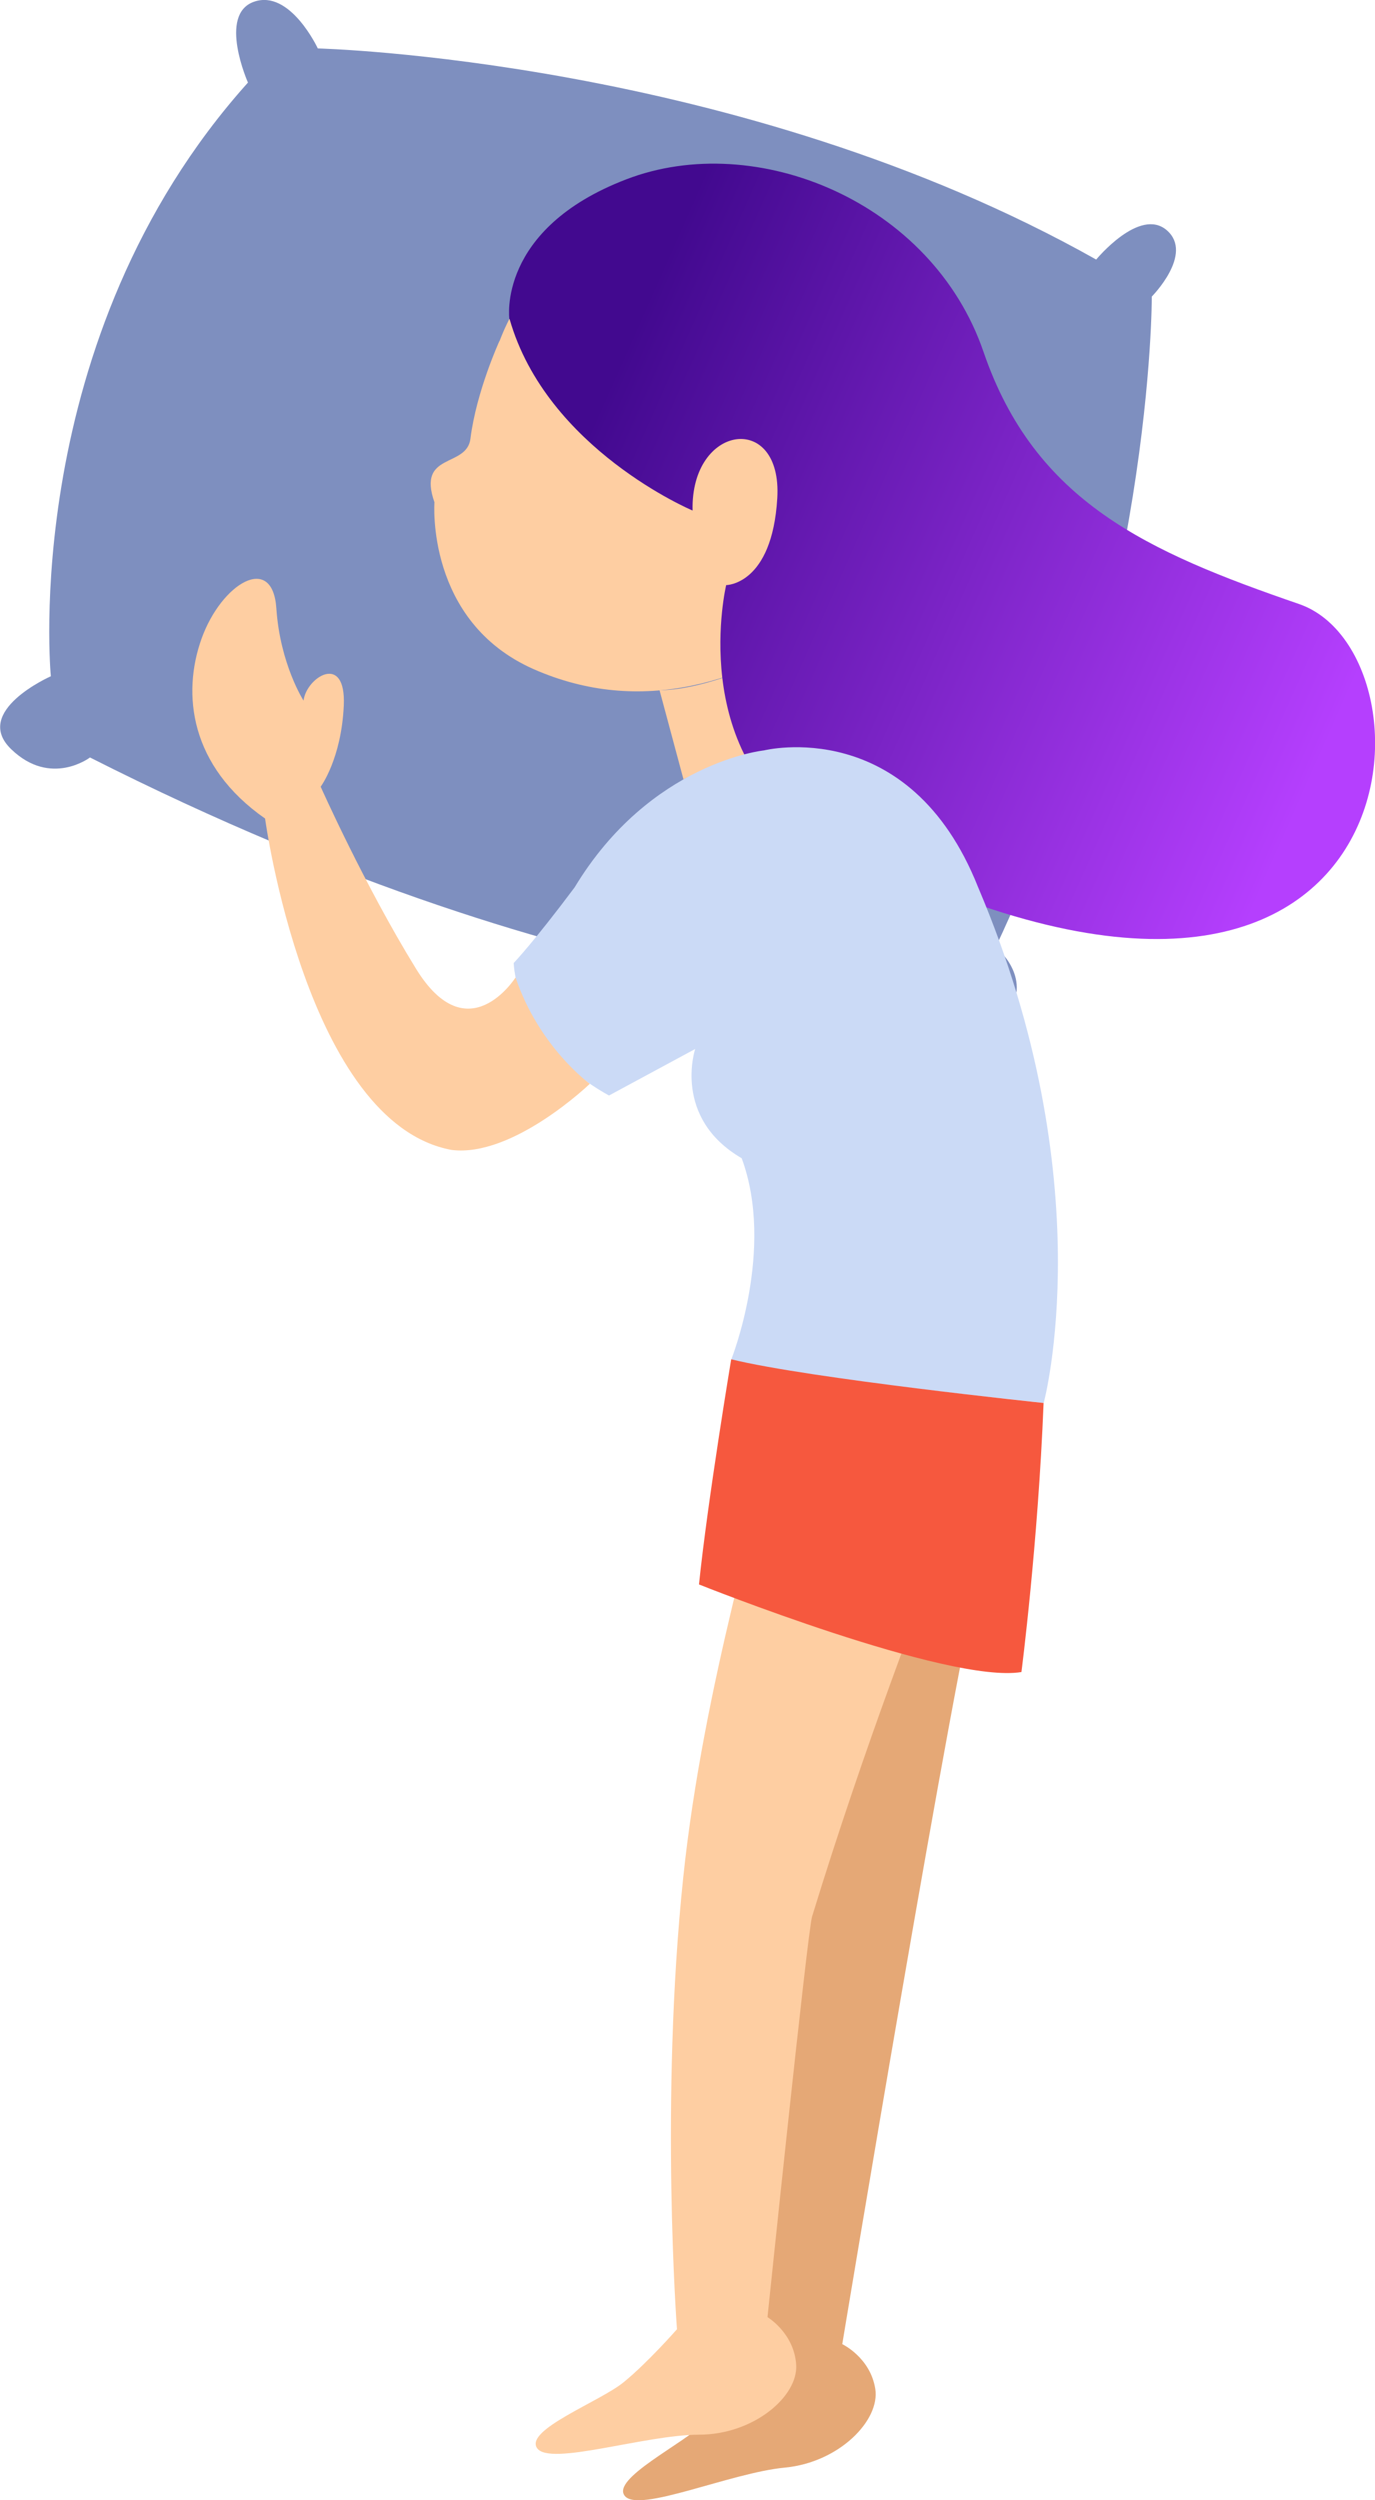 <svg width="88" height="160" viewBox="0 0 88 160" fill="none" xmlns="http://www.w3.org/2000/svg">
<g clip-path="url(#clip0_12_2859)">
<path d="M53.904 150.015C53.904 150.015 61.186 106.034 62.787 100.384C63.126 99.192 63.431 97.624 63.675 96.058C62.561 95.744 61.482 95.335 60.534 94.795C59.716 94.743 58.898 94.717 58.08 94.717C56.854 94.734 55.627 94.752 54.4 94.76C54.296 94.76 54.2 94.752 54.096 94.752C53.609 103.257 48.197 151.338 48.197 151.338C48.197 151.338 46.501 153.662 45.109 155.029C43.717 156.405 39.08 158.642 39.993 159.73C40.907 160.827 46.753 158.241 50.233 157.911C53.704 157.58 56.332 154.89 56.019 152.879C55.705 150.868 53.913 150.015 53.913 150.015H53.904Z" fill="#E5A876"/>
<path d="M61.718 94.116C61.266 94.09 60.813 94.064 60.352 94.046C59.125 94.029 57.899 94.003 56.672 93.977C55.089 93.942 50.956 92.436 49.503 91.678C48.911 95.614 45.031 107.671 43.726 120.155C42.23 134.44 43.326 149.057 43.326 149.057C43.326 149.057 41.43 151.216 39.907 152.452C38.393 153.688 33.565 155.491 34.374 156.666C35.183 157.841 41.247 155.813 44.736 155.804C48.224 155.804 51.087 153.358 50.956 151.329C50.825 149.301 49.12 148.282 49.12 148.282C49.12 148.282 51.678 123.602 51.974 122.644C55.367 111.571 59.16 101.899 60.195 99.226C60.726 97.851 61.266 95.936 61.7 94.125L61.718 94.116Z" fill="#FECEA2"/>
<path d="M20.323 3.099C20.323 3.099 47.284 3.743 70.156 16.61C70.156 16.61 72.94 13.224 74.68 14.739C76.42 16.253 73.715 18.978 73.715 18.978C73.715 18.978 73.793 39.219 63.727 60.608C63.727 60.608 66.102 62.497 64.545 64.813C63.188 66.841 59.464 64.021 59.464 64.021C59.464 64.021 38.636 65.109 5.759 48.473C5.759 48.473 3.254 50.388 0.722 47.95C-1.818 45.513 3.254 43.276 3.254 43.276C3.254 43.276 1.166 21.677 15.869 5.284C15.869 5.284 13.937 0.931 16.251 0.113C18.566 -0.705 20.34 3.099 20.34 3.099H20.323Z" fill="#7E8FBF"/>
<path d="M30.11 28.058C30.493 25.029 31.963 21.825 31.963 21.825H31.972C34.347 15.6 40.715 11.552 47.623 12.423C55.731 13.441 61.473 20.841 60.456 28.955C59.899 33.412 57.402 37.147 53.931 39.445C53.913 39.454 53.904 39.471 53.896 39.48C53.844 39.515 53.783 39.558 53.722 39.593C53.704 39.602 53.696 39.61 53.678 39.619C47.632 43.719 41.011 45.835 34.156 42.823C27.23 39.767 27.805 32.141 27.805 32.141C26.674 28.92 29.875 29.965 30.11 28.067V28.058Z" fill="#FECEA2"/>
<path d="M42.212 44.172L43.743 49.874C43.743 49.874 45.892 48.769 49.111 47.977L47.954 42.736C47.954 42.736 44.796 44.155 42.212 44.172Z" fill="#FECEA2"/>
<path d="M32.599 20.415C32.599 20.415 31.79 14.652 40.089 11.474C48.389 8.288 59.647 12.902 62.944 22.513C66.233 32.124 73.454 35.319 83.137 38.653C92.82 41.987 90.706 73.78 52.113 53.217C43.943 48.055 46.475 37.443 46.475 37.443C46.475 37.443 49.416 37.443 49.746 31.88C50.077 26.317 44.187 27.135 44.326 32.672C44.326 32.672 34.991 28.746 32.616 20.423L32.599 20.415Z" fill="url(#paint0_linear_12_2859)"/>
<path d="M48.902 48.02C48.902 48.02 41.62 48.76 36.775 56.787C34.138 60.312 32.877 61.627 32.877 61.627C32.877 61.627 32.964 66.781 38.976 70.106L44.491 67.129C44.491 67.129 43.021 71.534 47.467 74.119C49.616 79.926 46.806 86.986 46.806 86.986C46.806 86.986 47.771 87.752 66.798 89.781C66.798 89.781 70.617 75.643 62.596 56.769C58.194 45.696 48.902 48.02 48.902 48.02Z" fill="#CBDAF6"/>
<path d="M46.797 86.986C46.797 86.986 45.292 95.996 44.735 101.394C44.735 101.394 60.691 107.775 65.372 107C65.372 107 66.433 98.782 66.79 89.781C66.79 89.781 51.826 88.222 46.797 86.986Z" fill="#F6583E"/>
<path d="M32.99 62.558C32.99 62.558 29.945 67.381 26.63 62.001C23.316 56.621 20.523 50.344 20.523 50.344C20.523 50.344 21.845 48.577 22.002 45.156C22.158 41.726 19.609 43.336 19.427 44.834C19.427 44.834 17.93 42.518 17.687 38.94C17.452 35.353 14.172 37.33 12.902 40.864C11.632 44.407 12.153 49.021 16.965 52.382C16.965 52.382 19.609 71.873 28.901 73.588C32.833 74.085 37.749 69.357 37.749 69.357C37.749 69.357 34.504 67.024 32.999 62.558H32.99Z" fill="#FECEA2"/>
</g>
<defs>
<linearGradient id="paint0_linear_12_2859" x1="34.24" y1="35.283" x2="81.197" y2="56.138" gradientUnits="userSpaceOnUse">
<stop stop-color="#42098F"/>
<stop offset="1" stop-color="#B53FFE"/>
</linearGradient>
<clipPath id="clip0_12_2859">
<rect width="88" height="160" fill="white"/>
</clipPath>
</defs>
</svg>
